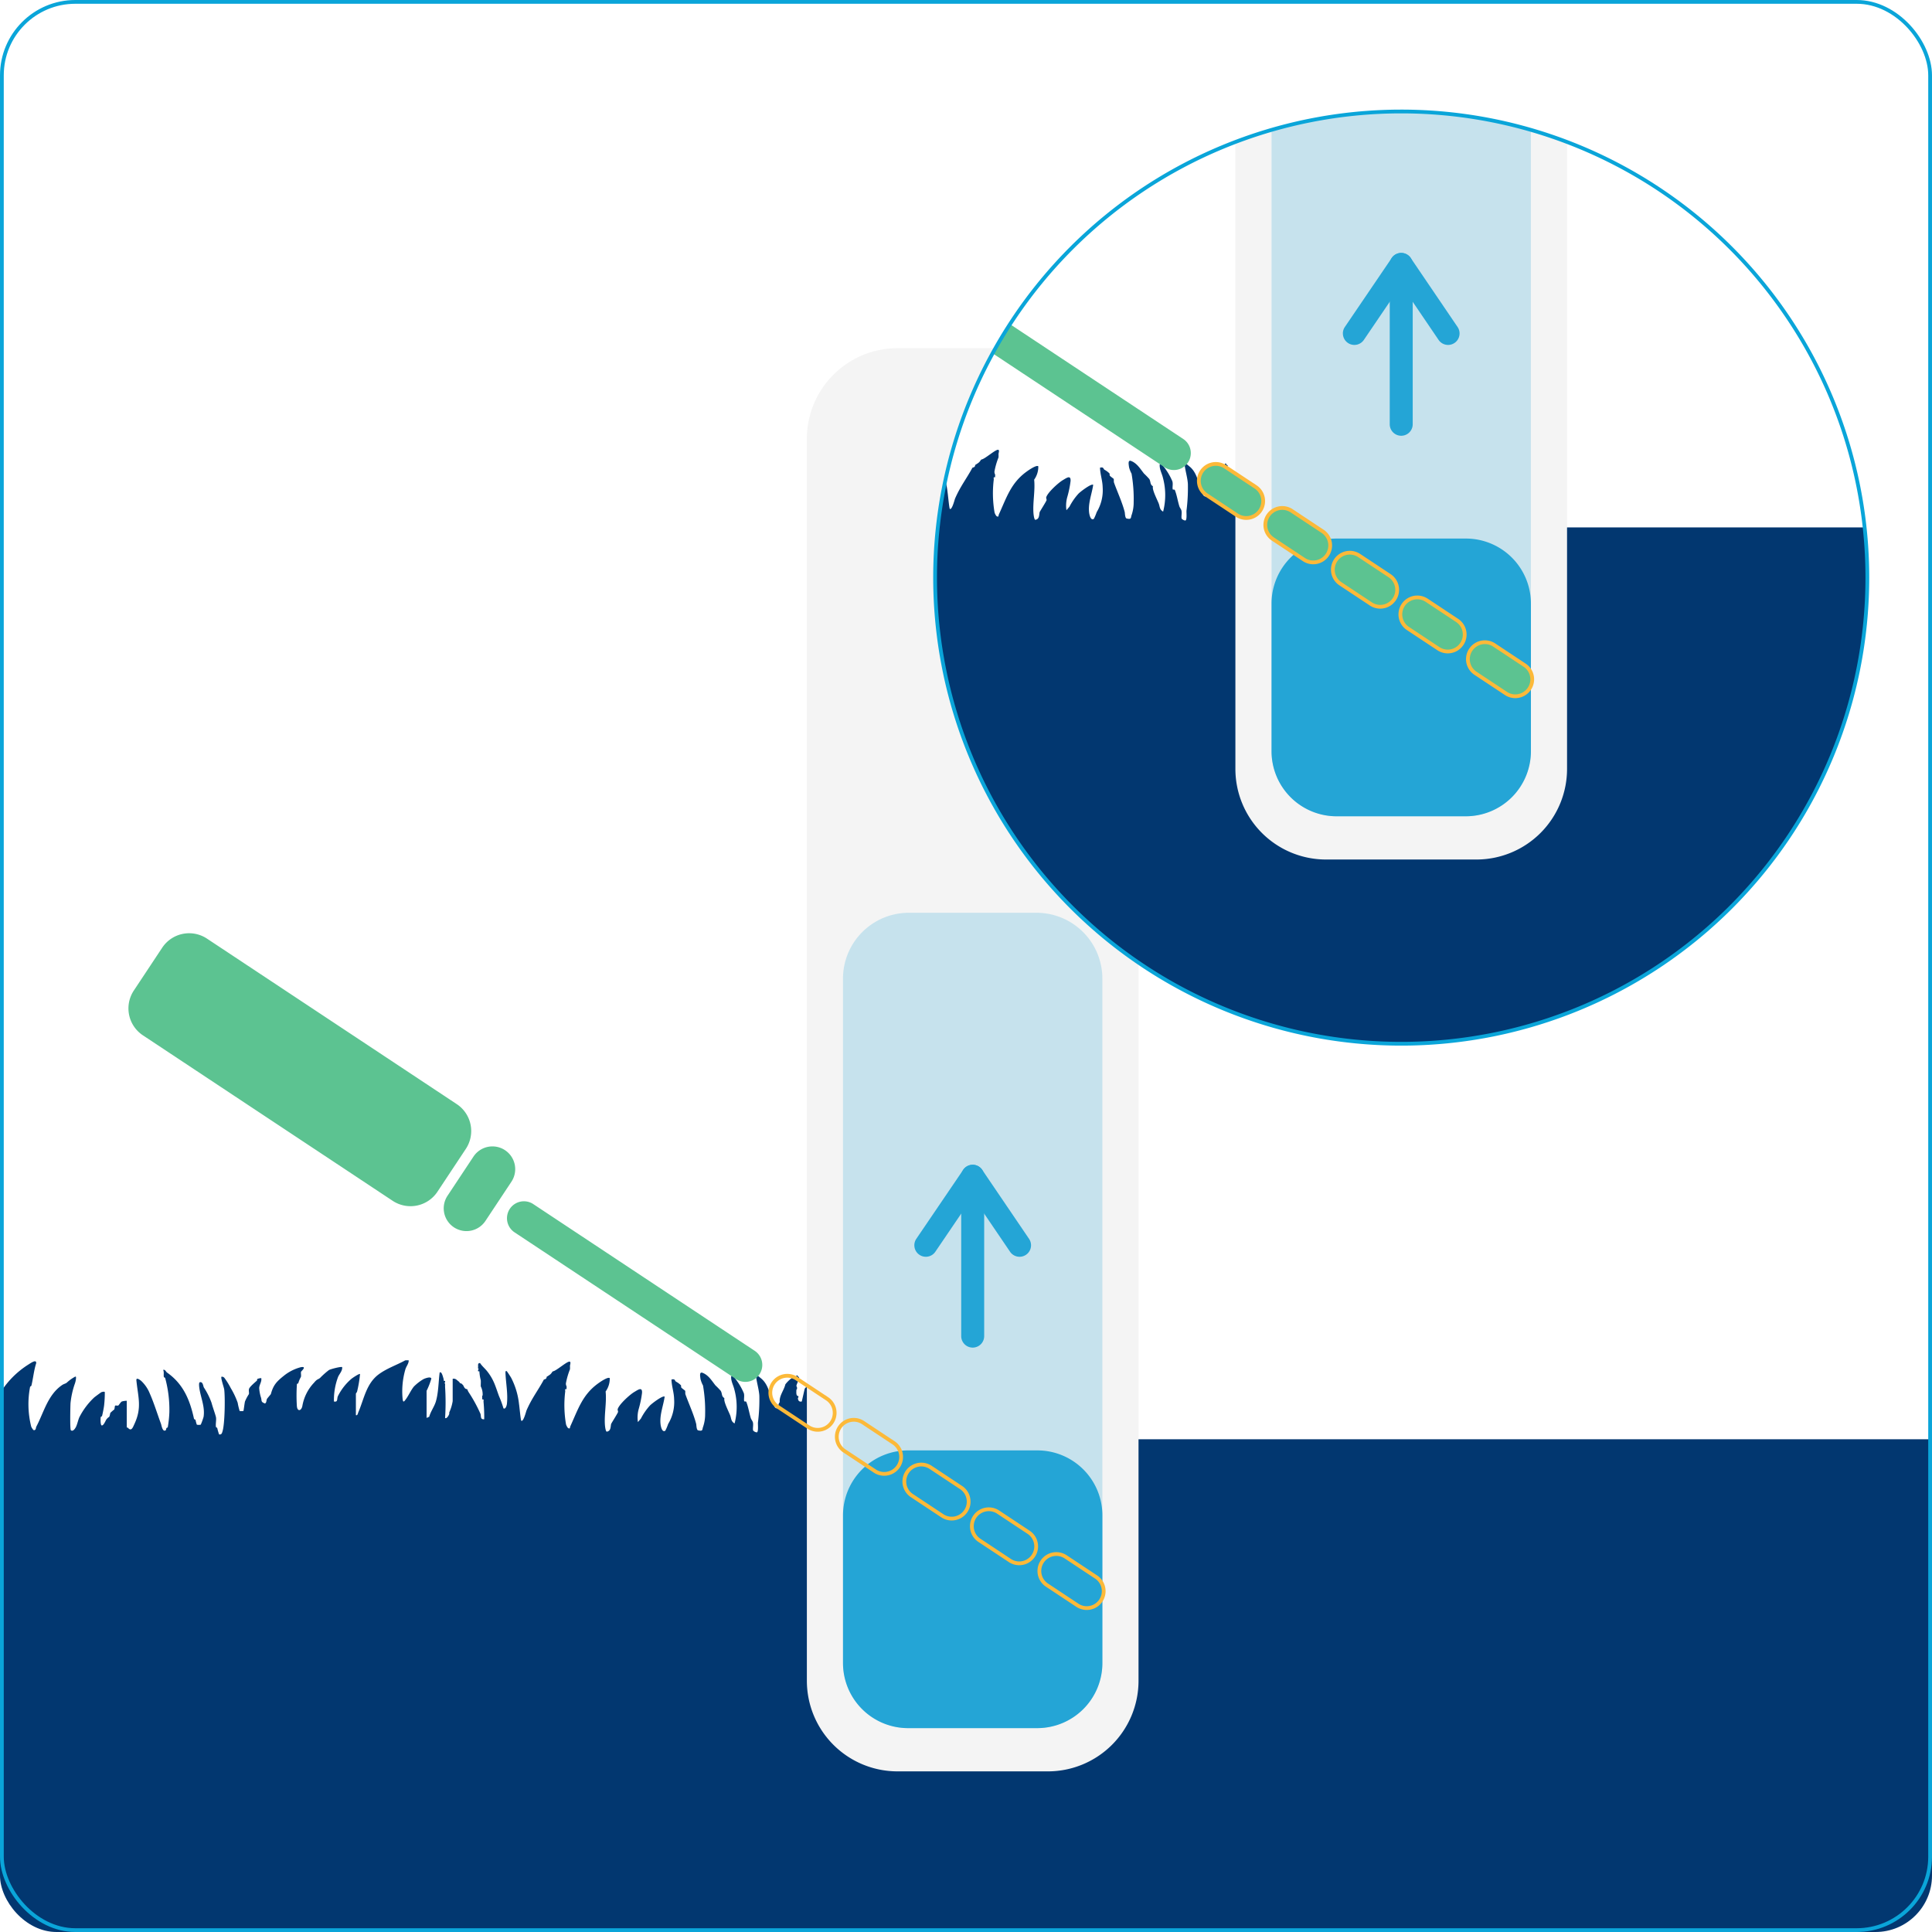 <svg xmlns="http://www.w3.org/2000/svg" xmlns:xlink="http://www.w3.org/1999/xlink" width="513" height="513" viewBox="0 0 513 513">
  <defs>
    <clipPath id="clip-path">
      <rect id="Rectangle_15916" data-name="Rectangle 15916" width="513" height="513" rx="15" fill="#fff"/>
    </clipPath>
    <clipPath id="clip-path-2">
      <rect id="Rectangle_15912" data-name="Rectangle 15912" width="516.557" height="636.358" fill="none"/>
    </clipPath>
    <clipPath id="clip-path-3">
      <rect id="Rectangle_15911" data-name="Rectangle 15911" width="516.557" height="516.549" fill="none"/>
    </clipPath>
    <clipPath id="clip-path-4">
      <rect id="Rectangle_15910" data-name="Rectangle 15910" width="68.875" height="216.501" fill="none"/>
    </clipPath>
    <filter id="Path_188825" x="235.294" y="15.604" width="283.538" height="283.536" filterUnits="userSpaceOnUse">
      <feOffset dx="5" dy="4" input="SourceAlpha"/>
      <feGaussianBlur stdDeviation="6" result="blur"/>
      <feFlood flood-color="#003572" flood-opacity="0.11"/>
      <feComposite operator="in" in2="blur"/>
      <feComposite in="SourceGraphic"/>
    </filter>
    <clipPath id="clip-path-5">
      <path id="Path_188823" data-name="Path 188823" d="M328.372,246.657A123.769,123.769,0,1,1,204.6,122.889,123.769,123.769,0,0,1,328.372,246.657" transform="translate(-80.834 -122.889)" fill="none"/>
    </clipPath>
    <clipPath id="clip-path-6">
      <rect id="Rectangle_15915" data-name="Rectangle 15915" width="68.876" height="216.501" fill="none"/>
    </clipPath>
  </defs>
  <g id="Group_136232" data-name="Group 136232" transform="translate(-20 -1779)">
    <g id="Mask_Group_135469" data-name="Mask Group 135469" transform="translate(20 1779)" clip-path="url(#clip-path)">
      <g id="Group_136219" data-name="Group 136219" transform="translate(0 -52.576)">
        <g id="Group_136218" data-name="Group 136218" transform="translate(0 0)" clip-path="url(#clip-path-2)">
          <rect id="Rectangle_15908" data-name="Rectangle 15908" width="516.55" height="636.358" transform="translate(0.008)" fill="#fff"/>
          <g id="Group_136217" data-name="Group 136217" transform="translate(0 119.81)">
            <g id="Group_136216" data-name="Group 136216" clip-path="url(#clip-path-3)">
              <path id="Path_188791" data-name="Path 188791" d="M230.738,182.613c-.183.765.117,2.048,0,2.88-.033.316-.549.316-.383,1.463.05.333.333.233.366.383.117.449-.283,1.7.632,1.5.333-.067.283-.765.416-1.032l.083,16.707H0v-19.1a23.631,23.631,0,0,1,7.555-7.636c.549-.333,2.163-1.516,2.047-.316-.616,1.9-.782,3.927-1.248,5.857-.067.3-.333.248-.366.4a24.353,24.353,0,0,0,.3,10.567c.083.216.483.9.716.949.616-.033.483-.666.632-.949,1.964-3.677,3.029-8.437,6.839-11.032.416-.3.9-.381,1.215-.614a10.794,10.794,0,0,1,2.213-1.6c.316-.133.25.068.283.266a5.7,5.7,0,0,1-.383,1.764,22.711,22.711,0,0,0-1.082,4.975c-.05.849-.183,6.989.1,7.205.549.416,1.1-.416,1.331-.865.366-.716.582-1.847.9-2.563a18.981,18.981,0,0,1,3.927-5.258c.183-.166,1.814-1.381,1.947-1.429.183-.068.865-.251.9.015a29.182,29.182,0,0,1-.2,3.611c-.083.649-.366,2.08-.532,2.7-.05.166-.333.067-.366.4-.05.366-.083,2.03.283,2.1.5.1,1.065-1.365,1.231-1.581.815-1.048.716-.133,1.048-1.747a13.28,13.28,0,0,1,1.032-.9c.15-.216.116-.932.266-1.032.183-.1.616.083.849-.05.067-.033.649-.932.915-1.048a4.7,4.7,0,0,1,1.3-.183v7.089c0,.017.216-.033.3.067.932,1.082,1.315-.067,1.747-1.015,2.03-4.36.965-7.055.516-11.53-.1-.934.849-.216,1.215.05a9.383,9.383,0,0,1,2.363,3.46c1.115,2.513,2.047,5.591,2.962,8.021.133.383.416,2.3,1.265,1.664.067-.05.083-.416.2-.582.083-.1.3-.116.316-.166a29.245,29.245,0,0,0,.433-4.044,32.129,32.129,0,0,0-1.115-9.069c-.05-.133-.316-.133-.349-.266-.116-.549.1-1.28-.183-1.879.582-.168.682.466,1.048.714,4.277,3.012,6.04,7.205,7.139,12.264.033.166.333.133.416.349a9.9,9.9,0,0,0,.333,1.215,2.474,2.474,0,0,0,1.048,0,17.689,17.689,0,0,0,.749-2.08c.383-2.479-.616-4.776-1.048-7.137-.067-.4-.333-1.947.05-2.047.832-.233.882,1.065,1.082,1.4a18.855,18.855,0,0,1,2.03,4.059c.316,1.2.965,2.929,1.165,3.777.166.732-.15,1.93.017,2.662.033.116.283.116.333.266a15.722,15.722,0,0,0,.483,1.681c.649.116.765-.283.932-.882.6-2,.7-8.886.433-11.049-.067-.514-.982-3.11-.732-3.378a.84.84,0,0,1,.832.368,19.9,19.9,0,0,1,1.664,2.694,20.845,20.845,0,0,1,1.814,3.844,16.736,16.736,0,0,0,.532,2.213,4.669,4.669,0,0,0,.982-.017c.083-.083.3-2.113.433-2.563a12.052,12.052,0,0,1,1.032-1.929c.083-.416-.1-.934.033-1.381.183-.584,1.631-1.782,2.1-2.2.067-.065.017-.348.1-.431a2.856,2.856,0,0,1,1.048-.233c.183.947-.532,1.747-.549,2.661a10.4,10.4,0,0,0,.5,2.579c.216.815-.1,1.082,1.048,1.5.449-.266.333-.865.516-1.215.083-.166,1-1.2,1.032-1.28.649-2.381,1.481-3.3,3.461-4.877a12.008,12.008,0,0,1,4.476-2.263c1.8-.333.1,1.083.083,1.2-.1.433.083.95-.05,1.4a7.475,7.475,0,0,0-.682,1.632c-.05.15-.333.115-.366.248a44.941,44.941,0,0,0-.017,5.807c.116,1.6,1.215,1.331,1.464-.017a11.876,11.876,0,0,1,3.112-6.172c.832-1.015,1-.782,1.581-1.248a21.339,21.339,0,0,1,2.363-2.1c.433-.25,3.278-1,3.511-.764.1,1-.765,1.8-1.1,2.629a17.268,17.268,0,0,0-1.082,6.488c1.115.233.732-.682,1.048-1.413a14.633,14.633,0,0,1,3.594-4.609c.283-.233,2.1-1.466,2.28-1.266a31.142,31.142,0,0,1-.765,4.594c-.05.248-.333.549-.333.6v5.723c.449.133.5-.4.632-.732,1.5-3.428,2.08-7.6,5.391-10.082,2.163-1.614,4.759-2.464,7.089-3.744a7.644,7.644,0,0,1,.915,0c.017.864-.616,1.546-.865,2.328a20.928,20.928,0,0,0-.782,7.6c.116,1.448.349,1.165,1,.25.682-.98,1.248-2.246,2-3.193a12.347,12.347,0,0,1,2.629-2.03c.383-.168,1.847-.734,2.03-.118a19.06,19.06,0,0,1-1.265,3.261v7.189l.7-.3c.366-1.4,1.365-2.712,1.764-4.06.7-2.378.682-5.208,1-7.653.516-.534.9,1.18,1.032,1.6.116.316-.116.7.416.584a2.685,2.685,0,0,1,0,.366l-.183.265.183.1c.017.3-.017.6,0,.914a64,64,0,0,1,0,8.187c.366.366,1.048-.732,1.1-1.1a2.447,2.447,0,0,0,0-.349,11.574,11.574,0,0,0,.915-3.012v-5.922c.815-.183,1.165.431,1.631.732.067.032.116.133.183.183.05.314.466.3.549.366l.366.364c.2.2.383,1.132,1.1,1.083.116.2.2.464.349.732a39.274,39.274,0,0,1,3.195,5.822c.233.632-.116,1.548,1,1.464a43.616,43.616,0,0,0-.183-4.659c-.017-.349.2-.716-.366-.616a8.4,8.4,0,0,0,0-.915c0-.017.133-.1.133-.233a4.683,4.683,0,0,0-.5-2.313c-.017-.549.05-1.13,0-1.646a11.29,11.29,0,0,1-.366-2.363h-.349a2.687,2.687,0,0,1,0-.366l.183-.268-.183-.1a2.687,2.687,0,0,1,0-.366c.05-.451-.183-1.115.532-1.083.483.765,1.265,1.4,1.9,2.2,1.781,2.263,2.18,3.994,3.112,6.54a28.588,28.588,0,0,1,1.2,3.278c.549.349.865-.749.915-1.181.3-2.727-.283-5.556-.383-8.2-.017-.25.017-.732.366-.448.083.065,1.015,1.481,1.132,1.7a19.654,19.654,0,0,1,2.1,7.006c.116.666.433,4.277.6,4.41.566.4,1.281-2.463,1.381-2.712,1.414-3.278,3.062-5.307,4.626-8.219.433-.133.7-.168.732-.734a4.763,4.763,0,0,0,.549-.349,2.418,2.418,0,0,0,.915-.914c.05-.068.133-.118.183-.183.865-.033,4.01-2.945,4.543-2.546.266.181,0,.9,0,1.08a8.431,8.431,0,0,1,0,.917,19.661,19.661,0,0,0-1.082,3.759,1.628,1.628,0,0,0,.183.8c.017.233-.017.484,0,.717-.6-.1-.316.3-.366.649a29.939,29.939,0,0,0,.216,8.7,2.862,2.862,0,0,0,.5.949c.649.416.5-.133.649-.449,2.03-4.426,3.178-8.3,7.288-11.3.466-.351,2.712-1.93,3.178-1.464a5.893,5.893,0,0,1-1.1,3.544c.3,2.927-.4,6.055-.183,8.934.033.366.166,1.6.466,1.731,1.165-.15,1-1.348,1.181-2.047.05-.183,1.78-2.879,1.83-3.178.033-.233-.133-.516-.1-.7.283-1.248,3.245-3.927,4.41-4.609.9-.516,2.163-1.513,2.063.233a26.822,26.822,0,0,1-.832,4.11,8.461,8.461,0,0,0-.266,3.644l.8-.932a15.886,15.886,0,0,1,2.38-3.445c.516-.549,3.478-2.8,3.927-2.363-.349,2.4-1.348,4.759-1.1,7.205.05.616.4,2.429,1.281,1.814a13.358,13.358,0,0,0,.749-1.781,11.192,11.192,0,0,0,1.581-6.606c-.033-1.747-.666-3.461-.7-5.19,1.015-.251.832.3,1.181.549a5.444,5.444,0,0,1,1.315.965c.116.15,0,.466.116.616.15.216.965.764,1,.832.116.2-.017.7.116,1.048.965,2.644,2.147,5.157,2.829,7.769.067.3.067,1.6.5,1.714,1.414.333,1.048-.25,1.348-.965a10.338,10.338,0,0,0,.532-3.328,39.143,39.143,0,0,0-.566-7.621,7.21,7.21,0,0,1-.666-1.712c-.1-.8-.366-2.047.632-1.616,1.514.634,2.313,2,3.328,3.295a20.342,20.342,0,0,1,1.431,1.481c.433.8.133,1.4.932,1.9.017,0,0,.133,0,.183-.133.9,1.115,3.295,1.548,4.376.333.815.183,1.631,1.181,2.18a17.621,17.621,0,0,0-.05-8.969c-.266-1.18-.982-2.328-.849-3.594.349-.082.483.068.732.251a16.393,16.393,0,0,1,2.629,4.293c.2.731-.05,1.5.083,2.078.033.216.466-.017.566.216.532,1.331.749,2.845,1.181,4.26.116.416.5.815.582,1.231.15.666-.1,1.581.05,2.1a1.519,1.519,0,0,0,.982.5c.483-.133.25-2.113.3-2.646a48.061,48.061,0,0,0,.366-7.105c-.133-1.929-.815-3.794-.915-5.724l1.381,1.148c2.1,1.732,2.246,4.511,3.328,6.639.216.416.017,1.1.849,1.315.4.1.349-1.365.765-1.6-.15-1.8,1.115-3.128,1.5-4.776a8.487,8.487,0,0,1,2.2-2.013c.449-.015.832.185.716-.349a1.345,1.345,0,0,1,.366,0c-.133.366.366.349.366.466.033.682-.616,1.682-.7,2.231-.05.265.166.366.15.4-.017.166.017.366,0,.534,0,.015-.166,0-.166.281-.017.516-.133,1.631.532,1.548a2.687,2.687,0,0,1,0,.366c0,.017-.133.1-.133.233.067.649.349,1,1.032.849l.749-3.276c.067-.118.117-.233.183-.351.815-.383,1.281-1.546,1.9-2.195a36.865,36.865,0,0,1,3.511-2.679l3.145-1.333a2.684,2.684,0,0,0,.366,0c.183.366.732-.083.732.466,0,.666-.616,1.032-.732,1.732-.017.05.017.115,0,.181a12.54,12.54,0,0,0-1.281,4.277c0,.4.183.433.183.451.017.915.033,1.829,0,2.727,0,.067-.449,1.032.183,1.015.133-.416.566-1.032.666-1.381.067-.283-.117-.333-.117-.349a2.688,2.688,0,0,0,0-.366L224,183.661a8.551,8.551,0,0,1,3.711-2.844c.2-.083.349-.416.6-.484.283-.083.865.035.948-.065.067-.05-.033-.384.05-.484.1-.1.666-.115.915-.233.133-.05.133-.316.266-.348.5-.1,1.181.065,1.7,0-.216.381-.15.847-.3,1.23-.133.334-1.082,1.9-1.148,2.18" transform="translate(0.003 117.295)" fill="#023770"/>
              <rect id="Rectangle_15909" data-name="Rectangle 15909" width="516.557" height="201.618" transform="translate(0 314.931)" fill="#023770"/>
              <path id="Path_188792" data-name="Path 188792" d="M192.75,393.049H152.819a24.066,24.066,0,0,1-24.067-24.067V39.223a24.066,24.066,0,0,1,24.067-24.067H192.75a24.066,24.066,0,0,1,24.067,24.067V368.982a24.066,24.066,0,0,1-24.067,24.067" transform="translate(85.494 10.064)" fill="#f4f4f4"/>
              <g id="Group_136215" data-name="Group 136215" transform="translate(223.841 175.132)" opacity="0.22">
                <g id="Group_136214" data-name="Group 136214">
                  <g id="Group_136213" data-name="Group 136213" clip-path="url(#clip-path-4)">
                    <path id="Path_188793" data-name="Path 188793" d="M185.906,321.747H152a17.485,17.485,0,0,1-17.486-17.486V122.732A17.484,17.484,0,0,1,152,105.246h33.9a17.485,17.485,0,0,1,17.486,17.486v181.53a17.486,17.486,0,0,1-17.486,17.486" transform="translate(-134.518 -105.246)" fill="#24a5d6"/>
                  </g>
                </g>
              </g>
              <path id="Path_188794" data-name="Path 188794" d="M186.126,264.78H151.784a17.267,17.267,0,0,1-17.266-17.266V208.3a17.267,17.267,0,0,1,17.266-17.266h34.342A17.266,17.266,0,0,1,203.392,208.3v39.211a17.266,17.266,0,0,1-17.266,17.266" transform="translate(89.323 126.853)" fill="#24a5d6"/>
              <path id="Path_188795" data-name="Path 188795" d="M153.381,190.953V148.508a3.049,3.049,0,0,1,6.1,0v42.444a3.049,3.049,0,0,1-6.1,0" transform="translate(101.848 96.589)" fill="#24a5d6"/>
              <path id="Path_188796" data-name="Path 188796" d="M145.9,166.829a3.036,3.036,0,0,1,.526-1.711L158.872,146.8a3.049,3.049,0,0,1,5.045,0l12.442,18.323a3.049,3.049,0,0,1-5.045,3.426l-9.919-14.608-9.919,14.608a3.049,3.049,0,0,1-5.571-1.716" transform="translate(96.883 96.589)" fill="#24a5d6"/>
              <path id="Path_188797" data-name="Path 188797" d="M90.657,179.561l-66.32-43.944a8.577,8.577,0,0,1-2.413-11.889l7.536-11.374a8.577,8.577,0,0,1,11.889-2.413l66.32,43.943a8.577,8.577,0,0,1,2.413,11.889l-7.536,11.374a8.577,8.577,0,0,1-11.889,2.413" transform="translate(13.609 72.055)" fill="#5cc391"/>
              <path id="Path_188798" data-name="Path 188798" d="M141.812,198.559,82.859,159.5a4.5,4.5,0,0,1,4.97-7.5l58.955,39.063a4.5,4.5,0,0,1-4.972,7.5" transform="translate(53.682 100.429)" fill="#5cc391"/>
              <path id="Path_188799" data-name="Path 188799" d="M143.724,199.825l-8.224-5.446a4.5,4.5,0,0,1,4.972-7.5l8.224,5.448a4.5,4.5,0,0,1-4.972,7.5Z" transform="translate(88.638 123.591)" fill="none" stroke="#fcb939" stroke-miterlimit="10" stroke-width="1"/>
              <path id="Path_188800" data-name="Path 188800" d="M133.117,192.8l-8.224-5.448a4.5,4.5,0,0,1,4.972-7.5l8.224,5.448a4.5,4.5,0,0,1-4.972,7.5Z" transform="translate(81.595 118.924)" fill="none" stroke="#fcb939" stroke-miterlimit="10" stroke-width="1"/>
              <path id="Path_188801" data-name="Path 188801" d="M154.5,206.965l-8.224-5.448a4.5,4.5,0,0,1,4.972-7.5l8.224,5.448a4.5,4.5,0,0,1-4.972,7.5Z" transform="translate(95.793 128.331)" fill="none" stroke="#fcb939" stroke-miterlimit="10" stroke-width="1"/>
              <path id="Path_188802" data-name="Path 188802" d="M165.273,214.1l-8.224-5.448a4.5,4.5,0,0,1,4.972-7.5l8.224,5.448a4.5,4.5,0,0,1-4.972,7.5Z" transform="translate(102.947 133.072)" fill="none" stroke="#fcb939" stroke-miterlimit="10" stroke-width="1"/>
              <path id="Path_188803" data-name="Path 188803" d="M176.047,221.244l-8.224-5.448a4.5,4.5,0,0,1,4.972-7.5l8.224,5.448a4.5,4.5,0,0,1-4.972,7.5Z" transform="translate(110.101 137.812)" fill="none" stroke="#fcb939" stroke-miterlimit="10" stroke-width="1"/>
              <path id="Path_188804" data-name="Path 188804" d="M73.511,164.009h0a6.042,6.042,0,0,1-1.7-8.375l6.892-10.4a6.043,6.043,0,0,1,10.076,6.676l-6.894,10.4a6.042,6.042,0,0,1-8.375,1.7" transform="translate(47.016 94.64)" fill="#5cc391"/>
            </g>
          </g>
        </g>
      </g>
      <g id="Group_136231" data-name="Group 136231" transform="translate(248.294 29.604)">
        <g transform="matrix(1, 0, 0, 1, -248.29, -29.6)" filter="url(#Path_188825)">
          <path id="Path_188825-2" data-name="Path 188825" d="M328.372,246.657A123.769,123.769,0,1,1,204.6,122.889,123.769,123.769,0,0,1,328.372,246.657" transform="translate(167.46 -93.28)" fill="#fff"/>
        </g>
        <g id="Group_136230" data-name="Group 136230" transform="translate(0 0)" style="isolation: isolate">
          <g id="Group_136229" data-name="Group 136229" transform="translate(0 0)">
            <g id="Group_136223" data-name="Group 136223" transform="translate(0 0)" clip-path="url(#clip-path-5)">
              <rect id="Rectangle_15913" data-name="Rectangle 15913" width="516.549" height="516.548" transform="translate(-134.501 -204.49)" fill="#fff"/>
              <path id="Path_188805" data-name="Path 188805" d="M401.625,182.613c-.183.765.116,2.048,0,2.88-.033.316-.549.316-.383,1.463.05.333.333.233.366.383.116.449-.283,1.7.632,1.5.333-.067.283-.765.416-1.032l.083,16.707H170.892v-19.1a23.631,23.631,0,0,1,7.555-7.636c.549-.333,2.163-1.516,2.047-.316-.616,1.9-.782,3.927-1.248,5.857-.067.3-.333.248-.366.4a24.352,24.352,0,0,0,.3,10.567c.083.216.483.9.716.948.616-.033.483-.666.632-.948,1.964-3.677,3.029-8.437,6.839-11.032.416-.3.9-.381,1.215-.614a10.793,10.793,0,0,1,2.213-1.6c.316-.133.25.068.283.266a5.7,5.7,0,0,1-.383,1.764,22.715,22.715,0,0,0-1.082,4.975c-.05.849-.183,6.989.1,7.205.549.416,1.1-.416,1.331-.865.366-.716.582-1.847.9-2.563a18.98,18.98,0,0,1,3.927-5.258c.183-.166,1.814-1.381,1.947-1.429.183-.068.865-.251.9.015a29.19,29.19,0,0,1-.2,3.611c-.083.649-.366,2.08-.533,2.7-.05.166-.333.067-.366.4-.05.366-.083,2.03.283,2.1.5.1,1.065-1.365,1.231-1.581.815-1.048.716-.133,1.048-1.747a13.3,13.3,0,0,1,1.032-.9c.15-.216.116-.932.266-1.032.183-.1.616.083.849-.05.067-.033.649-.932.915-1.048a4.7,4.7,0,0,1,1.3-.183v7.089c0,.017.216-.033.3.067.932,1.082,1.315-.067,1.747-1.015,2.03-4.36.965-7.055.516-11.53-.1-.934.849-.216,1.215.05a9.383,9.383,0,0,1,2.363,3.46c1.115,2.513,2.047,5.591,2.962,8.021.133.383.416,2.3,1.265,1.664.067-.05.083-.416.2-.582.083-.1.3-.116.316-.166a29.244,29.244,0,0,0,.433-4.044,32.13,32.13,0,0,0-1.115-9.069c-.05-.133-.316-.133-.35-.266-.116-.549.1-1.28-.183-1.879.582-.168.682.466,1.048.714,4.277,3.012,6.04,7.205,7.139,12.264.033.166.333.133.416.349a9.9,9.9,0,0,0,.333,1.215,2.474,2.474,0,0,0,1.048,0,17.688,17.688,0,0,0,.749-2.08c.383-2.479-.616-4.776-1.048-7.137-.067-.4-.333-1.947.05-2.047.832-.233.882,1.065,1.082,1.4a18.855,18.855,0,0,1,2.03,4.059c.316,1.2.965,2.929,1.165,3.777.166.732-.15,1.93.017,2.662.033.116.283.116.333.266a15.7,15.7,0,0,0,.483,1.681c.649.116.765-.283.932-.882.6-2,.7-8.886.433-11.049-.067-.514-.982-3.11-.732-3.378a.84.84,0,0,1,.832.368,19.9,19.9,0,0,1,1.664,2.694,20.845,20.845,0,0,1,1.814,3.844,16.742,16.742,0,0,0,.533,2.213,4.667,4.667,0,0,0,.982-.017c.083-.083.3-2.113.433-2.563a12.058,12.058,0,0,1,1.032-1.929c.083-.416-.1-.934.033-1.381.183-.584,1.631-1.782,2.1-2.2.067-.065.017-.348.1-.431a2.856,2.856,0,0,1,1.048-.233c.183.947-.533,1.747-.549,2.661a10.394,10.394,0,0,0,.5,2.579c.216.815-.1,1.082,1.048,1.5.449-.266.333-.865.516-1.215.083-.166,1-1.2,1.032-1.28.649-2.381,1.481-3.3,3.461-4.877a12.009,12.009,0,0,1,4.476-2.263c1.8-.333.1,1.083.083,1.2-.1.433.083.95-.05,1.4a7.473,7.473,0,0,0-.682,1.632c-.05.15-.333.115-.366.248a44.951,44.951,0,0,0-.017,5.807c.117,1.6,1.215,1.331,1.464-.017a11.876,11.876,0,0,1,3.112-6.172c.832-1.015,1-.782,1.581-1.248a21.339,21.339,0,0,1,2.363-2.1c.433-.25,3.278-1,3.511-.764.1,1-.765,1.8-1.1,2.629a17.269,17.269,0,0,0-1.082,6.488c1.115.233.732-.682,1.048-1.413a14.633,14.633,0,0,1,3.594-4.609c.283-.233,2.1-1.466,2.28-1.266a31.141,31.141,0,0,1-.765,4.594c-.05.248-.333.549-.333.6v5.723c.449.133.5-.4.632-.732,1.5-3.428,2.08-7.6,5.391-10.082,2.163-1.614,4.759-2.464,7.089-3.744a7.644,7.644,0,0,1,.915,0c.017.864-.616,1.546-.865,2.328a20.928,20.928,0,0,0-.782,7.6c.116,1.448.349,1.165,1,.25.682-.98,1.248-2.246,2-3.193a12.347,12.347,0,0,1,2.629-2.03c.383-.168,1.847-.734,2.03-.118a19.061,19.061,0,0,1-1.265,3.261v7.189l.7-.3c.366-1.4,1.365-2.712,1.764-4.06.7-2.378.682-5.208,1-7.653.516-.534.9,1.18,1.032,1.6.117.316-.116.7.416.584a2.684,2.684,0,0,1,0,.366l-.183.265.183.1c.017.3-.017.6,0,.914a64,64,0,0,1,0,8.187c.366.366,1.048-.732,1.1-1.1a2.447,2.447,0,0,0,0-.349,11.574,11.574,0,0,0,.915-3.012v-5.922c.815-.183,1.165.431,1.631.732.067.032.116.133.183.183.05.314.466.3.549.366l.366.364c.2.2.383,1.132,1.1,1.083.116.2.2.464.349.732a39.276,39.276,0,0,1,3.195,5.822c.233.632-.116,1.548,1,1.464a43.615,43.615,0,0,0-.183-4.659c-.017-.349.2-.716-.366-.616a8.4,8.4,0,0,0,0-.915c0-.017.133-.1.133-.233a4.683,4.683,0,0,0-.5-2.313c-.017-.549.05-1.13,0-1.646a11.292,11.292,0,0,1-.366-2.363h-.349a2.674,2.674,0,0,1,0-.366l.183-.268-.183-.1a2.674,2.674,0,0,1,0-.366c.05-.451-.183-1.115.532-1.083.483.765,1.265,1.4,1.9,2.2,1.781,2.263,2.18,3.994,3.112,6.54a28.587,28.587,0,0,1,1.2,3.278c.549.349.865-.749.915-1.181.3-2.727-.283-5.556-.383-8.2-.017-.25.017-.732.366-.448.083.065,1.015,1.481,1.132,1.7a19.654,19.654,0,0,1,2.1,7.006c.116.666.433,4.277.6,4.41.566.4,1.281-2.463,1.381-2.712,1.414-3.278,3.062-5.307,4.626-8.219.433-.133.7-.168.732-.734a4.764,4.764,0,0,0,.549-.349,2.419,2.419,0,0,0,.915-.914c.05-.068.133-.118.183-.183.865-.033,4.01-2.945,4.543-2.546.266.181,0,.9,0,1.08a8.4,8.4,0,0,1,0,.917,19.662,19.662,0,0,0-1.082,3.759,1.628,1.628,0,0,0,.183.8c.017.233-.017.484,0,.717-.6-.1-.316.3-.366.649a29.94,29.94,0,0,0,.216,8.7,2.864,2.864,0,0,0,.5.948c.649.416.5-.133.649-.449,2.03-4.426,3.178-8.3,7.288-11.3.466-.351,2.712-1.93,3.178-1.464a5.893,5.893,0,0,1-1.1,3.544c.3,2.927-.4,6.055-.183,8.934.033.366.166,1.6.466,1.731,1.165-.15,1-1.348,1.181-2.047.05-.183,1.78-2.879,1.83-3.178.033-.233-.133-.516-.1-.7.283-1.248,3.245-3.927,4.41-4.609.9-.516,2.163-1.513,2.063.233a26.829,26.829,0,0,1-.832,4.11,8.459,8.459,0,0,0-.266,3.644l.8-.932a15.885,15.885,0,0,1,2.38-3.445c.516-.549,3.478-2.8,3.927-2.363-.349,2.4-1.348,4.759-1.1,7.205.05.616.4,2.429,1.281,1.814a13.352,13.352,0,0,0,.749-1.781,11.192,11.192,0,0,0,1.581-6.606c-.033-1.747-.666-3.461-.7-5.19,1.015-.251.832.3,1.181.549a5.444,5.444,0,0,1,1.315.965c.116.15,0,.466.116.616.15.216.965.764,1,.832.116.2-.017.7.116,1.048.965,2.644,2.147,5.157,2.829,7.769.067.3.067,1.6.5,1.714,1.414.333,1.048-.25,1.348-.965a10.338,10.338,0,0,0,.532-3.328,39.139,39.139,0,0,0-.566-7.621,7.211,7.211,0,0,1-.666-1.712c-.1-.8-.366-2.047.632-1.616,1.514.634,2.313,2,3.328,3.295a20.342,20.342,0,0,1,1.431,1.481c.433.8.133,1.4.932,1.9.017,0,0,.133,0,.183-.133.9,1.115,3.295,1.548,4.376.333.815.183,1.631,1.181,2.18a17.62,17.62,0,0,0-.05-8.969c-.266-1.18-.982-2.328-.849-3.594.349-.082.483.068.732.251a16.392,16.392,0,0,1,2.629,4.293c.2.731-.05,1.5.083,2.078.033.216.466-.017.566.216.532,1.331.749,2.845,1.181,4.26.116.416.5.815.582,1.231.15.666-.1,1.581.05,2.1a1.519,1.519,0,0,0,.982.5c.483-.133.25-2.113.3-2.646a48.057,48.057,0,0,0,.366-7.105c-.133-1.929-.815-3.794-.915-5.724l1.381,1.148c2.1,1.732,2.246,4.511,3.328,6.639.216.416.017,1.1.849,1.315.4.1.349-1.365.765-1.6-.15-1.8,1.115-3.128,1.5-4.776a8.487,8.487,0,0,1,2.2-2.013c.449-.015.832.185.716-.349a1.345,1.345,0,0,1,.366,0c-.133.366.366.349.366.466.033.682-.616,1.682-.7,2.231-.05.265.166.366.15.4-.017.166.017.366,0,.534,0,.015-.166,0-.166.281-.017.516-.133,1.631.532,1.548a2.679,2.679,0,0,1,0,.366c0,.017-.133.1-.133.233.067.649.349,1,1.032.849l.749-3.276c.067-.118.117-.233.183-.351.815-.383,1.281-1.546,1.9-2.195a36.883,36.883,0,0,1,3.511-2.679l3.145-1.333a2.685,2.685,0,0,0,.366,0c.183.366.732-.083.732.466,0,.666-.616,1.032-.732,1.732-.017.05.017.115,0,.181a12.539,12.539,0,0,0-1.281,4.277c0,.4.183.433.183.451.017.915.033,1.829,0,2.727,0,.067-.449,1.032.183,1.015.133-.416.566-1.032.666-1.381.067-.283-.117-.333-.117-.349a2.681,2.681,0,0,0,0-.366l1.647-2.829a8.551,8.551,0,0,1,3.711-2.844c.2-.083.349-.416.6-.484.283-.083.865.035.949-.065.066-.05-.033-.384.05-.484.1-.1.666-.115.915-.233.133-.05.133-.316.266-.348.5-.1,1.181.065,1.7,0-.216.381-.15.847-.3,1.23-.133.334-1.082,1.9-1.148,2.18" transform="translate(-305.393 -87.195)" fill="#023770"/>
              <rect id="Rectangle_15914" data-name="Rectangle 15914" width="516.557" height="201.618" transform="translate(-134.509 110.442)" fill="#023770"/>
              <path id="Path_188806" data-name="Path 188806" d="M192.75,393.048H152.819a24.066,24.066,0,0,1-24.067-24.067V39.223a24.066,24.066,0,0,1,24.067-24.067H192.75a24.066,24.066,0,0,1,24.067,24.067V368.981a24.066,24.066,0,0,1-24.067,24.067" transform="translate(-49.015 -194.426)" fill="#f4f4f4"/>
              <g id="Group_136222" data-name="Group 136222" transform="translate(89.331 -29.358)" opacity="0.22">
                <g id="Group_136221" data-name="Group 136221">
                  <g id="Group_136220" data-name="Group 136220" clip-path="url(#clip-path-6)">
                    <path id="Path_188807" data-name="Path 188807" d="M185.906,321.746H152a17.485,17.485,0,0,1-17.486-17.485V122.732A17.484,17.484,0,0,1,152,105.246h33.9a17.485,17.485,0,0,1,17.486,17.486V304.261a17.486,17.486,0,0,1-17.486,17.485" transform="translate(-134.516 -105.246)" fill="#24a5d6"/>
                  </g>
                </g>
              </g>
              <path id="Path_188808" data-name="Path 188808" d="M186.124,264.78H151.782a17.267,17.267,0,0,1-17.264-17.266V208.3a17.267,17.267,0,0,1,17.264-17.266h34.342A17.266,17.266,0,0,1,203.392,208.3v39.211a17.266,17.266,0,0,1-17.268,17.266" transform="translate(-45.185 -77.637)" fill="#24a5d6"/>
              <path id="Path_188809" data-name="Path 188809" d="M153.381,190.953V148.508a3.049,3.049,0,0,1,6.1,0v42.444a3.049,3.049,0,0,1-6.1,0" transform="translate(-32.661 -107.901)" fill="#24a5d6"/>
              <path id="Path_188810" data-name="Path 188810" d="M145.9,166.829a3.036,3.036,0,0,1,.526-1.711L158.872,146.8a3.049,3.049,0,0,1,5.045,0l12.442,18.323a3.049,3.049,0,0,1-5.045,3.426l-9.919-14.608-9.919,14.608a3.049,3.049,0,0,1-5.571-1.716" transform="translate(-37.625 -107.901)" fill="#24a5d6"/>
              <path id="Path_188811" data-name="Path 188811" d="M249.714,198.559,190.761,159.5a4.5,4.5,0,1,1,4.97-7.5l58.955,39.063a4.5,4.5,0,0,1-4.972,7.5" transform="translate(-188.729 -104.061)" fill="#5cc391"/>
              <path id="Path_188812" data-name="Path 188812" d="M176.827,199.825l-8.224-5.446a4.5,4.5,0,0,1,4.972-7.5l8.224,5.448a4.5,4.5,0,1,1-4.972,7.5" transform="translate(-78.975 -80.899)" fill="#5cc391"/>
              <path id="Path_188813" data-name="Path 188813" d="M176.827,199.825l-8.224-5.446a4.5,4.5,0,0,1,4.972-7.5l8.224,5.448a4.5,4.5,0,1,1-4.972,7.5Z" transform="translate(-78.975 -80.899)" fill="none" stroke="#fcb939" stroke-miterlimit="10" stroke-width="1"/>
              <path id="Path_188814" data-name="Path 188814" d="M187.434,192.8l-8.224-5.448a4.5,4.5,0,0,1,4.972-7.5l8.224,5.448a4.5,4.5,0,0,1-4.972,7.5" transform="translate(-107.232 -85.566)" fill="#5cc391"/>
              <path id="Path_188815" data-name="Path 188815" d="M187.434,192.8l-8.224-5.448a4.5,4.5,0,0,1,4.972-7.5l8.224,5.448a4.5,4.5,0,0,1-4.972,7.5Z" transform="translate(-107.232 -85.566)" fill="none" stroke="#fcb939" stroke-miterlimit="10" stroke-width="1"/>
              <path id="Path_188816" data-name="Path 188816" d="M166.052,206.965l-8.224-5.448a4.5,4.5,0,0,1,4.972-7.5l8.224,5.448a4.5,4.5,0,0,1-4.972,7.5" transform="translate(-50.27 -76.159)" fill="#5cc391"/>
              <path id="Path_188817" data-name="Path 188817" d="M166.052,206.965l-8.224-5.448a4.5,4.5,0,0,1,4.972-7.5l8.224,5.448a4.5,4.5,0,0,1-4.972,7.5Z" transform="translate(-50.27 -76.159)" fill="none" stroke="#fcb939" stroke-miterlimit="10" stroke-width="1"/>
              <path id="Path_188818" data-name="Path 188818" d="M155.278,214.1l-8.224-5.448a4.5,4.5,0,0,1,4.972-7.5l8.224,5.448a4.5,4.5,0,0,1-4.972,7.5" transform="translate(-21.568 -71.418)" fill="#5cc391"/>
              <path id="Path_188819" data-name="Path 188819" d="M155.278,214.1l-8.224-5.448a4.5,4.5,0,0,1,4.972-7.5l8.224,5.448a4.5,4.5,0,0,1-4.972,7.5Z" transform="translate(-21.568 -71.418)" fill="none" stroke="#fcb939" stroke-miterlimit="10" stroke-width="1"/>
              <path id="Path_188820" data-name="Path 188820" d="M144.5,221.243,136.28,215.8a4.5,4.5,0,0,1,4.972-7.5l8.224,5.448a4.5,4.5,0,0,1-4.972,7.5" transform="translate(7.137 -66.678)" fill="#5cc391"/>
              <path id="Path_188821" data-name="Path 188821" d="M144.5,221.243,136.28,215.8a4.5,4.5,0,0,1,4.972-7.5l8.224,5.448a4.5,4.5,0,0,1-4.972,7.5Z" transform="translate(7.137 -66.678)" fill="none" stroke="#fcb939" stroke-miterlimit="10" stroke-width="1"/>
              <path id="Path_188822" data-name="Path 188822" d="M230.921,164.009h0a6.042,6.042,0,0,1-1.7-8.375l6.892-10.4a6.043,6.043,0,0,1,10.076,6.676l-6.894,10.4a6.042,6.042,0,0,1-8.375,1.7" transform="translate(-244.904 -109.85)" fill="#5cc391"/>
            </g>
          </g>
          <path id="Path_188824" data-name="Path 188824" d="M328.372,246.657A123.769,123.769,0,1,1,204.6,122.889,123.769,123.769,0,0,1,328.372,246.657" transform="translate(-80.834 -122.889)" fill="none" stroke="#0aa5d9" stroke-width="1"/>
        </g>
      </g>
    </g>
    <g id="Rectangle_15918" data-name="Rectangle 15918" transform="translate(20 1779)" fill="none" stroke="#0aa5d9" stroke-width="1">
      <rect width="513" height="513" rx="20" stroke="none"/>
      <rect x="0.5" y="0.5" width="512" height="512" rx="19.5" fill="none"/>
    </g>
  </g>
</svg>
